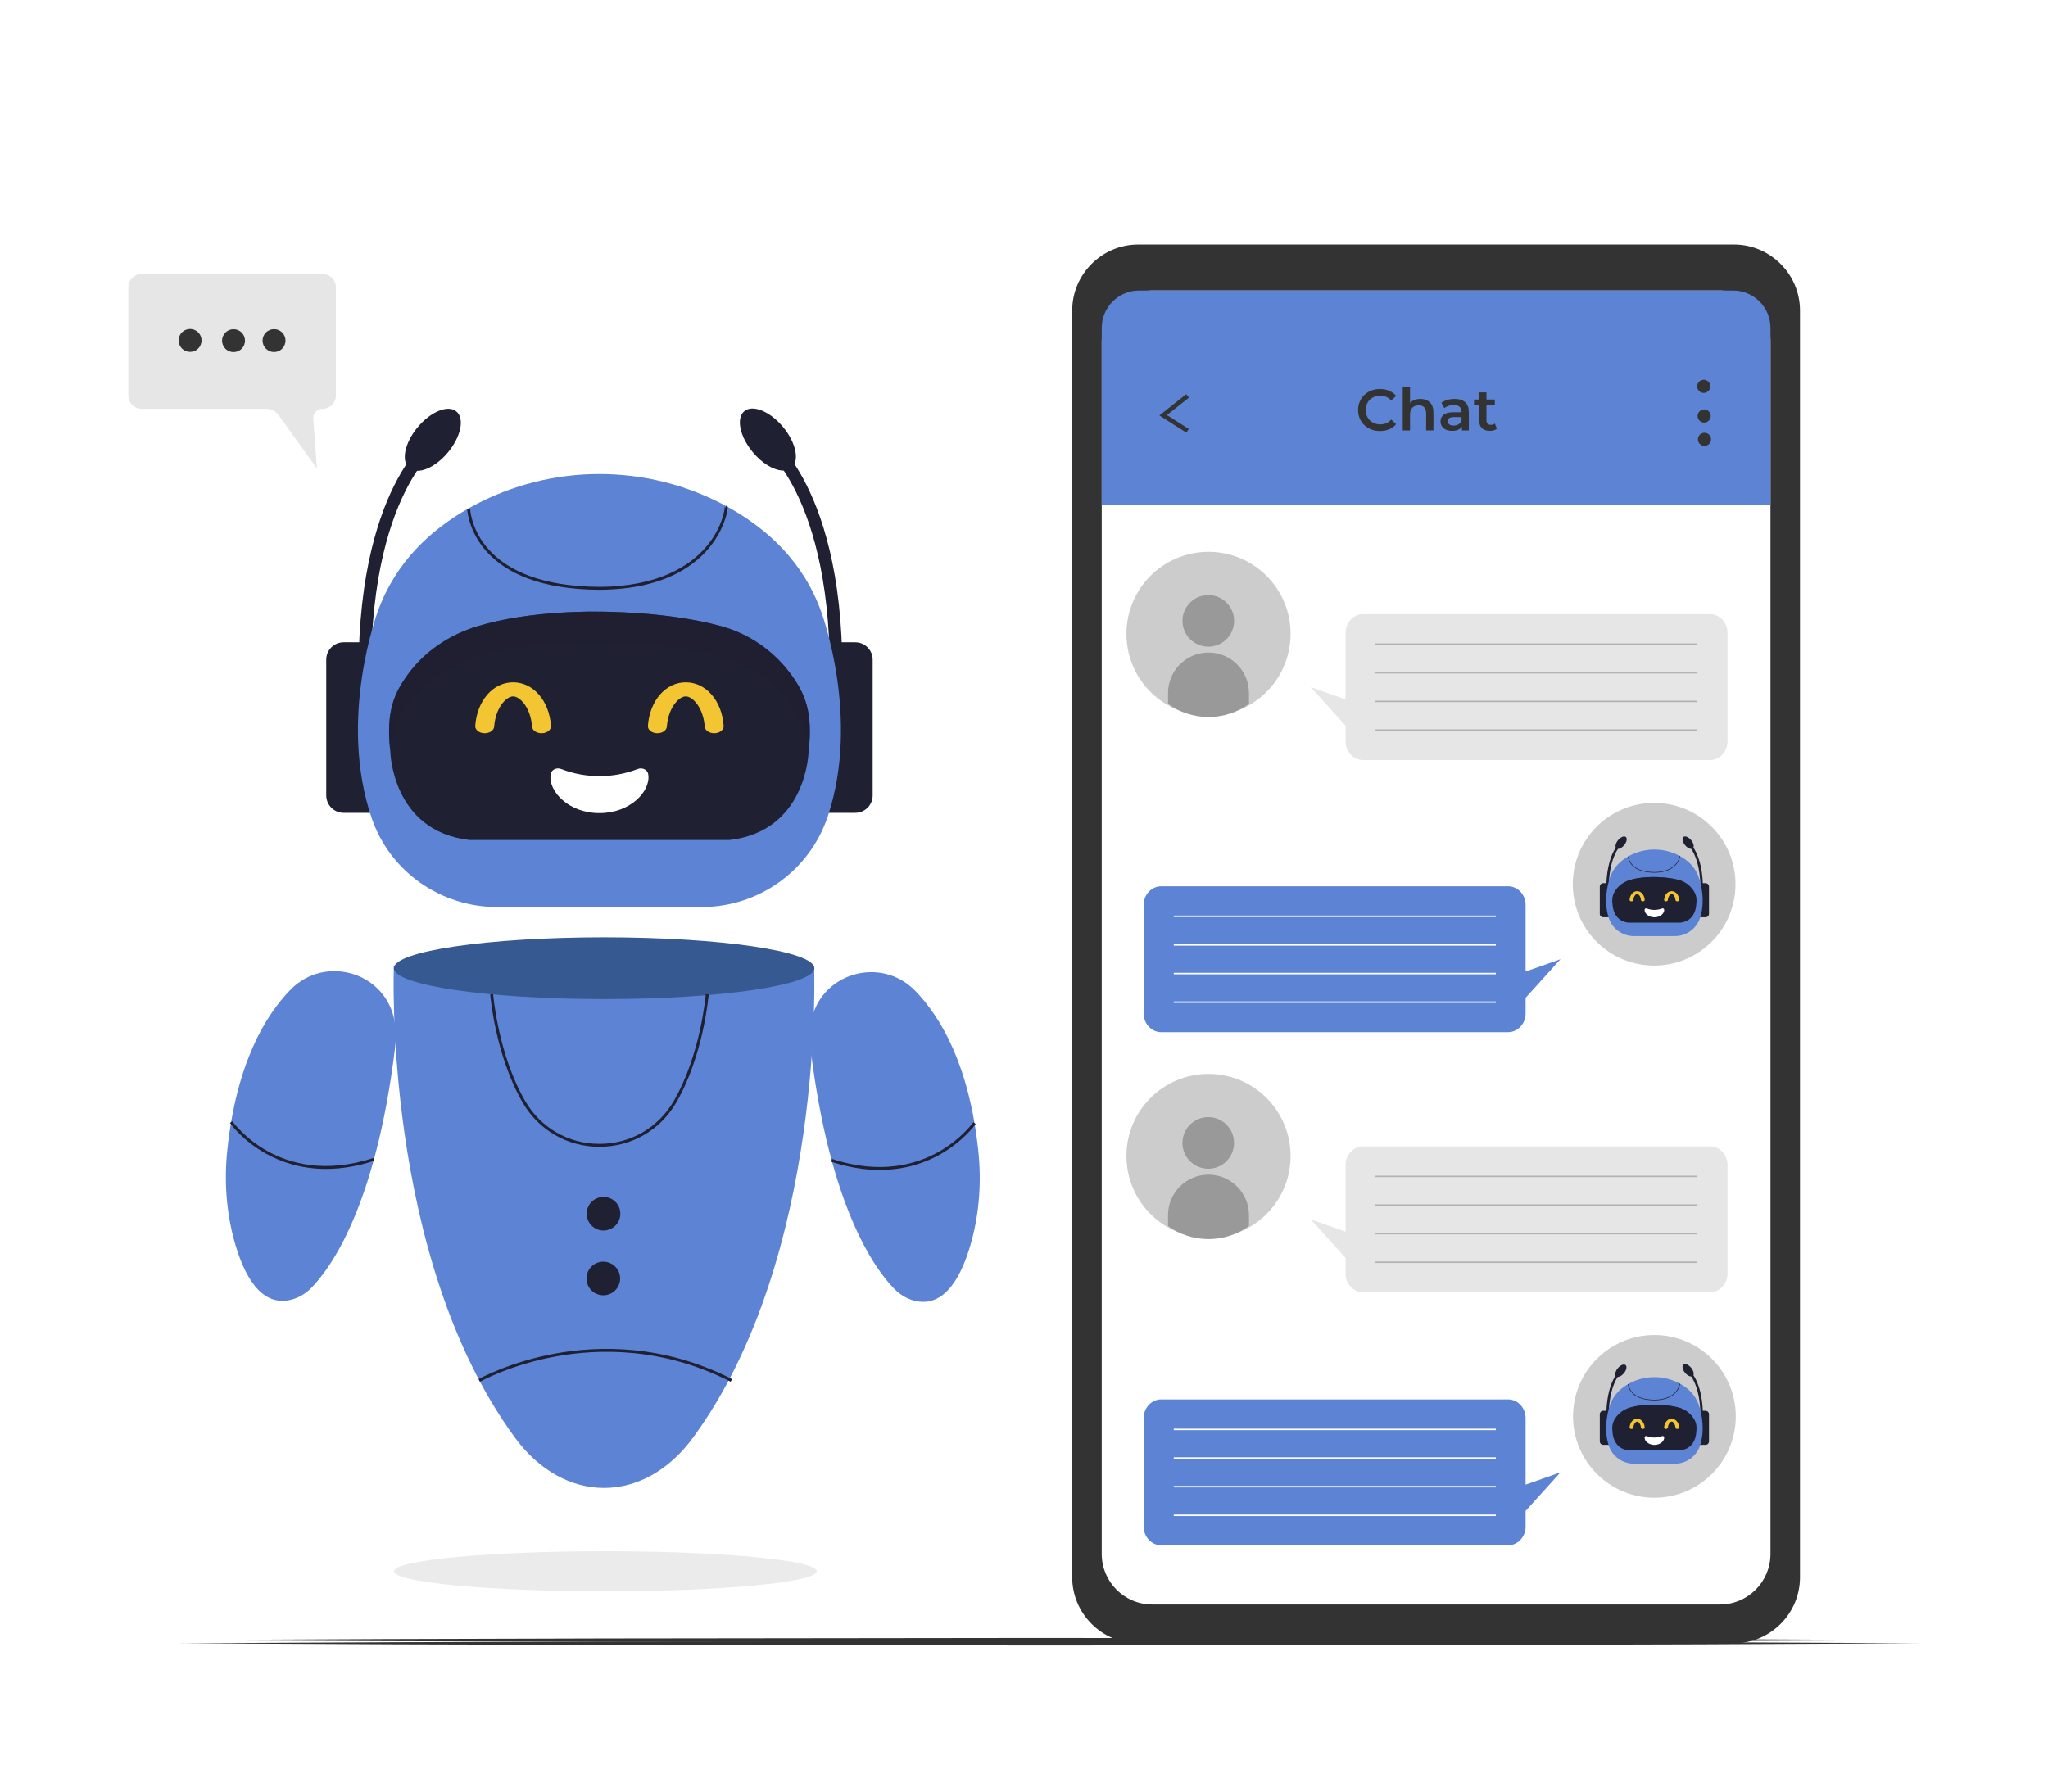 <?xml version="1.0" encoding="utf-8"?>
<!-- Generator: Adobe Illustrator 27.5.0, SVG Export Plug-In . SVG Version: 6.00 Build 0)  -->
<svg version="1.1" id="Ñëîé_1" xmlns="http://www.w3.org/2000/svg" xmlns:xlink="http://www.w3.org/1999/xlink" x="0px" y="0px"
	 viewBox="0 0 4000 3500" style="enable-background:new 0 0 4000 3500;" xml:space="preserve">
<rect style="fill:#FFFFFF;" width="4000" height="3500"/>
<polygon style="fill:#333333;" points="348.956,3210.277 774.009,3208.197 1199.062,3207.002 2049.167,3206.006 2899.273,3206.987 
	3324.326,3208.184 3749.378,3210.277 3324.326,3212.369 2899.273,3213.566 2049.167,3214.548 1199.062,3213.551 774.009,3212.356 
	"/>
<g>
	<path style="fill:#E6E6E6;" d="M2239.448,2761.789h677.571c18.814,0,34.208,16.389,34.208,36.42v130.128l68.095-24.04
		l-68.095,75.386v30.702c0,20.031-15.394,36.42-34.208,36.42h-677.571c-18.814,0-34.208-16.389-34.208-36.42v-212.176
		C2205.241,2778.177,2220.635,2761.789,2239.448,2761.789z"/>
	<g>
		<g>
			<rect x="2263.99" y="2818.995" style="fill:#B3B3B3;" width="629.104" height="2.851"/>
		</g>
		<g>
			<rect x="2263.99" y="2874.911" style="fill:#B3B3B3;" width="629.104" height="2.851"/>
		</g>
		<g>
			<rect x="2263.99" y="2930.83" style="fill:#B3B3B3;" width="629.104" height="2.851"/>
		</g>
		<g>
			<rect x="2263.99" y="2986.749" style="fill:#B3B3B3;" width="629.104" height="2.851"/>
		</g>
	</g>
</g>
<g>
	<path style="fill:#E6E6E6;" d="M276.613,535.326h353.472c14.355,0,25.992,11.637,25.992,25.992v211.266
		c0,14.355-11.637,25.992-25.992,25.992h0c-10.683,0-19.112,9.083-18.315,19.737l1.408,18.812l5.852,78.178l-45.704-63.696
		l-28.901-40.279c-5.744-8.005-14.993-12.753-24.846-12.753H276.613c-14.355,0-25.992-11.637-25.992-25.992V561.317
		C250.622,546.962,262.258,535.326,276.613,535.326z"/>
	
		<ellipse transform="matrix(0.235 -0.972 0.972 0.235 -362.739 869.628)" style="fill:#333333;" cx="371.343" cy="665.362" rx="22.387" ry="22.387"/>
	
		<ellipse transform="matrix(0.922 -0.388 0.388 0.922 -222.362 228.875)" style="fill:#333333;" cx="455.881" cy="665.362" rx="22.387" ry="22.387"/>
	
		<ellipse transform="matrix(0.707 -0.707 0.707 0.707 -313.68 573.433)" style="fill:#333333;" cx="535.355" cy="665.362" rx="22.387" ry="22.387"/>
</g>
<path style="fill:#333333;" d="M3386.706,3210.277H2223.06c-70.894,0-128.898-58.004-128.898-128.899V606.563
	c0-70.894,58.004-128.898,128.898-128.898h1163.646c70.894,0,128.898,58.004,128.898,128.898v2474.815
	C3515.605,3152.272,3457.6,3210.277,3386.706,3210.277z"/>
<path style="fill:#FFFFFF;" d="M3359.178,3134.494H2250.589c-54.554,0-98.779-44.225-98.779-98.779V666.346
	c0-54.554,44.225-98.779,98.779-98.779h1108.589c54.554,0,98.779,44.225,98.779,98.779v2369.368
	C3457.957,3090.269,3413.732,3134.494,3359.178,3134.494z"/>
<path style="fill:#5C83D4;" d="M3457.957,986.322V640.576c0-40.321-32.687-73.009-73.009-73.009H2224.819
	c-40.322,0-73.009,32.687-73.009,73.009v345.746H3457.957z"/>
<g>
	
		<ellipse transform="matrix(0.128 -0.992 0.992 0.128 2151.786 3959.777)" style="fill:#333333;" cx="3328.435" cy="755.833" rx="12.821" ry="12.821"/>
	<circle style="fill:#333333;" cx="3328.435" cy="812.661" r="12.821"/>
	
		<ellipse transform="matrix(0.924 -0.383 0.383 0.924 -75.447 1339.139)" style="fill:#333333;" cx="3328.435" cy="859.219" rx="12.821" ry="12.821"/>
</g>
<g>
	<path style="fill:#333333;" d="M2673.311,836.717c-6.5-3.536-11.593-8.418-15.279-14.653c-3.688-6.232-5.531-13.263-5.531-21.094
		c0-7.828,1.863-14.86,5.589-21.094c3.723-6.233,8.836-11.117,15.336-14.653c6.499-3.534,13.777-5.302,21.835-5.302
		c6.538,0,12.505,1.14,17.903,3.42c5.396,2.281,9.958,5.587,13.683,9.92l-9.578,9.008c-5.778-6.232-12.885-9.349-21.323-9.349
		c-5.473,0-10.377,1.197-14.71,3.591s-7.716,5.721-10.148,9.977c-2.433,4.258-3.648,9.085-3.648,14.481
		c0,5.398,1.215,10.225,3.648,14.482c2.433,4.258,5.815,7.583,10.148,9.977s9.237,3.591,14.71,3.591
		c8.438,0,15.545-3.153,21.323-9.464l9.578,9.123c-3.725,4.333-8.306,7.639-13.74,9.92c-5.435,2.28-11.422,3.42-17.958,3.42
		C2687.088,842.018,2679.81,840.251,2673.311,836.717z"/>
	<path style="fill:#333333;" d="M2792.751,786.031c4.638,4.488,6.957,11.138,6.957,19.955v34.893h-14.253v-33.068
		c0-5.32-1.256-9.33-3.764-12.029c-2.508-2.698-6.083-4.049-10.718-4.049c-5.245,0-9.39,1.58-12.43,4.732
		c-3.041,3.156-4.561,7.697-4.561,13.627v30.786h-14.253v-84.608h14.253v30.788c2.356-2.508,5.266-4.428,8.723-5.758
		c3.46-1.329,7.316-1.996,11.575-1.996C2781.958,779.304,2788.113,781.548,2792.751,786.031z"/>
	<path style="fill:#333333;" d="M2861.681,785.747c4.749,4.295,7.127,10.775,7.127,19.441v35.69h-13.457v-7.412
		c-1.748,2.663-4.237,4.695-7.469,6.101c-3.232,1.406-7.126,2.109-11.687,2.109c-4.56,0-8.552-0.78-11.973-2.337
		c-3.421-1.558-6.063-3.723-7.923-6.499c-1.865-2.774-2.795-5.91-2.795-9.408c0-5.473,2.032-9.863,6.099-13.17
		c4.067-3.306,10.473-4.959,19.214-4.959h15.737v-0.912c0-4.257-1.275-7.526-3.822-9.807c-2.547-2.28-6.328-3.42-11.344-3.42
		c-3.421,0-6.784,0.533-10.091,1.596c-3.307,1.065-6.099,2.547-8.382,4.447l-5.587-10.377c3.193-2.432,7.032-4.294,11.517-5.587
		c4.485-1.292,9.237-1.939,14.253-1.939C2850.067,779.304,2856.929,781.453,2861.681,785.747z M2848.681,828.848
		c2.775-1.633,4.732-3.971,5.874-7.013v-7.069h-14.71c-8.209,0-12.316,2.7-12.316,8.097c0,2.585,1.027,4.636,3.079,6.156
		c2.052,1.521,4.902,2.281,8.552,2.281C2842.732,831.301,2845.906,830.484,2848.681,828.848z"/>
	<path style="fill:#333333;" d="M2923.652,837.571c-1.673,1.368-3.705,2.395-6.099,3.079c-2.394,0.685-4.925,1.026-7.583,1.026
		c-6.69,0-11.859-1.747-15.509-5.245c-3.647-3.495-5.473-8.589-5.473-15.279v-29.305h-10.033v-11.403h10.033v-13.911h14.253v13.911
		h16.308v11.403h-16.308v28.963c0,2.965,0.721,5.228,2.169,6.784c1.442,1.559,3.532,2.338,6.269,2.338
		c3.193,0,5.854-0.836,7.984-2.51L2923.652,837.571z"/>
</g>
<g>
	<polygon style="fill:#333333;" points="2317.189,845.218 2264.402,811.573 2316.834,770.088 2322.14,776.794 2279.134,810.821 
		2321.785,838.005 	"/>
</g>
<g>
	<path style="fill:#E6E6E6;" d="M3339.845,1199.766h-677.571c-18.814,0-34.208,16.389-34.208,36.42v130.128l-68.095-24.04
		l68.095,75.386v30.702c0,20.031,15.394,36.42,34.208,36.42h677.571c18.814,0,34.208-16.389,34.208-36.42v-212.176
		C3374.053,1216.155,3358.659,1199.766,3339.845,1199.766z"/>
	<g>
		<g>
			<rect x="2686.201" y="1256.971" style="fill:#B3B3B3;" width="629.103" height="2.851"/>
		</g>
		<g>
			<rect x="2686.201" y="1312.89" style="fill:#B3B3B3;" width="629.103" height="2.851"/>
		</g>
		<g>
			<rect x="2686.201" y="1368.807" style="fill:#B3B3B3;" width="629.103" height="2.851"/>
		</g>
		<g>
			<rect x="2686.201" y="1424.726" style="fill:#B3B3B3;" width="629.103" height="2.851"/>
		</g>
	</g>
</g>
<path style="fill:#5C83D4;" d="M2267.946,1731.374h677.571c18.814,0,34.208,16.389,34.208,36.42v130.128l68.095-24.04
	l-68.095,75.386v30.702c0,20.031-15.394,36.42-34.208,36.42h-677.571c-18.814,0-34.208-16.389-34.208-36.42v-212.176
	C2233.739,1747.763,2249.132,1731.374,2267.946,1731.374z"/>
<g>
	<g>
		<rect x="2292.488" y="1788.579" style="fill:#FFFFFF;" width="629.101" height="2.851"/>
	</g>
	<g>
		<rect x="2292.488" y="1844.497" style="fill:#FFFFFF;" width="629.101" height="2.851"/>
	</g>
	<g>
		<rect x="2292.488" y="1900.416" style="fill:#FFFFFF;" width="629.101" height="2.851"/>
	</g>
	<g>
		<rect x="2292.488" y="1956.333" style="fill:#FFFFFF;" width="629.101" height="2.851"/>
	</g>
</g>
<path style="fill:#5C83D4;" d="M2267.946,2733.83h677.571c18.814,0,34.208,16.389,34.208,36.42v130.128l68.095-24.04l-68.095,75.386
	v30.702c0,20.031-15.394,36.42-34.208,36.42h-677.571c-18.814,0-34.208-16.389-34.208-36.42V2770.25
	C2233.739,2750.219,2249.132,2733.83,2267.946,2733.83z"/>
<g>
	<g>
		<rect x="2292.488" y="2791.034" style="fill:#FFFFFF;" width="629.101" height="2.851"/>
	</g>
	<g>
		<rect x="2292.488" y="2846.953" style="fill:#FFFFFF;" width="629.101" height="2.851"/>
	</g>
	<g>
		<rect x="2292.488" y="2902.872" style="fill:#FFFFFF;" width="629.101" height="2.851"/>
	</g>
	<g>
		<rect x="2292.488" y="2958.788" style="fill:#FFFFFF;" width="629.101" height="2.851"/>
	</g>
</g>
<ellipse transform="matrix(0.707 -0.707 0.707 0.707 -274.904 2790.738)" style="fill:#CCCCCC;" cx="3231.267" cy="1727.208" rx="158.93" ry="158.93"/>
<g>
	<path style="fill:#E6E6E6;" d="M3339.845,2239.535h-677.571c-18.814,0-34.208,16.389-34.208,36.42v130.127l-68.095-24.04
		l68.095,75.385v30.702c0,20.031,15.394,36.42,34.208,36.42h677.571c18.814,0,34.208-16.389,34.208-36.42v-212.176
		C3374.053,2255.924,3358.659,2239.535,3339.845,2239.535z"/>
	<g>
		<g>
			<rect x="2686.201" y="2296.74" style="fill:#B3B3B3;" width="629.103" height="2.851"/>
		</g>
		<g>
			<rect x="2686.201" y="2352.659" style="fill:#B3B3B3;" width="629.103" height="2.851"/>
		</g>
		<g>
			<rect x="2686.201" y="2408.577" style="fill:#B3B3B3;" width="629.103" height="2.851"/>
		</g>
		<g>
			<rect x="2686.201" y="2464.496" style="fill:#B3B3B3;" width="629.103" height="2.851"/>
		</g>
	</g>
</g>
<g>
	<path style="fill:#CCCCCC;" d="M2520.659,1238.304c0,53.279-25.998,100.485-65.992,129.647
		c-26.454,19.299-59.065,30.673-94.328,30.673s-67.845-11.374-94.299-30.673c-39.995-29.162-65.992-76.369-65.992-129.647
		c0-88.512,71.779-160.292,160.292-160.292C2448.88,1078.012,2520.659,1149.791,2520.659,1238.304z"/>
	
		<ellipse transform="matrix(0.707 -0.707 0.707 0.707 -166.247 2024.241)" style="fill:#999999;" cx="2360.351" cy="1212.798" rx="50.42" ry="50.42"/>
	<path style="fill:#999999;" d="M2439.389,1353.811V1375c-22.169,16.173-49.497,25.704-79.048,25.704
		c-29.551,0-56.855-9.532-79.024-25.704v-21.189c0-43.645,35.379-79.024,79.024-79.024c21.834,0,41.59,8.839,55.899,23.148
		S2439.389,1331.977,2439.389,1353.811z"/>
</g>
<g>
	<path style="fill:#CCCCCC;" d="M2520.659,2258.29c0,53.279-25.998,100.485-65.992,129.647
		c-26.454,19.299-59.065,30.673-94.328,30.673s-67.845-11.374-94.299-30.673c-39.995-29.162-65.992-76.369-65.992-129.647
		c0-88.512,71.779-160.292,160.292-160.292C2448.88,2097.999,2520.659,2169.778,2520.659,2258.29z"/>
	
		<ellipse transform="matrix(0.707 -0.707 0.707 0.707 -887.486 2322.988)" style="fill:#999999;" cx="2360.351" cy="2232.785" rx="50.42" ry="50.42"/>
	<path style="fill:#999999;" d="M2439.389,2373.798v21.189c-22.169,16.173-49.497,25.704-79.048,25.704
		c-29.551,0-56.855-9.532-79.024-25.704v-21.189c0-43.645,35.379-79.024,79.024-79.024c21.834,0,41.59,8.839,55.899,23.148
		S2439.389,2351.963,2439.389,2373.798z"/>
</g>
<polygon style="fill:#333333;" points="332.516,3204.119 757.569,3202.04 1182.621,3200.845 2032.727,3199.848 2882.833,3200.83 
	3307.886,3202.027 3732.938,3204.119 3307.886,3206.212 2882.833,3207.408 2032.727,3208.39 1182.621,3207.393 757.569,3206.198 "/>
<g>
	<ellipse style="opacity:0.25;fill:#B3B3B3;" cx="1182.264" cy="3069.58" rx="412.891" ry="39.168"/>
	<g>
		<path style="fill:#1F2031;" d="M734.051,1587.899h-62.89c-18.768,0-33.983-15.215-33.983-33.983v-265.171
			c0-18.768,15.215-33.983,33.983-33.983h62.89V1587.899z"/>
		<path style="fill:#1F2031;" d="M1607.557,1587.899h62.89c18.768,0,33.983-15.215,33.983-33.983v-265.171
			c0-18.768-15.215-33.983-33.983-33.983h-62.89V1587.899z"/>
	</g>
	<g>
		<path style="fill:#5C83D4;" d="M1590.054,1887.283h-409.472H769.284c0,0-22.898,567.36,236.5,921.283
			c95.999,130.981,251.772,130.981,347.771,0C1612.952,2454.642,1590.054,1887.283,1590.054,1887.283z"/>
		<ellipse style="fill:#375992;" cx="1179.927" cy="1891.412" rx="410.643" ry="60.372"/>
		<g>
			<path style="fill:#1F2031;" d="M1170.803,2240.328c-62.425,0-118.448-32.237-149.862-86.232
				c-53.766-92.415-63.377-210.267-63.467-211.447l5.685-0.437c0.09,1.166,9.615,117.755,62.71,209.017
				c30.383,52.222,84.563,83.398,144.935,83.398c60.373,0,114.553-31.176,144.936-83.398c53.117-91.298,62.621-207.85,62.71-209.017
				l5.685,0.437c-0.09,1.18-9.702,119.033-63.467,211.447C1289.252,2208.092,1233.229,2240.328,1170.803,2240.328z"/>
		</g>
		<g>
			<path style="fill:#1F2031;" d="M1427.094,2699.302c-132.945-68.054-258.917-64.462-341.189-49.472
				c-89.244,16.263-147.781,49.082-148.362,49.413l-2.814-4.958c0.587-0.334,59.801-33.562,149.934-50.025
				c83.188-15.189,210.577-18.858,345.028,49.964L1427.094,2699.302z"/>
		</g>
		<circle style="fill:#1F2031;" cx="1178.739" cy="2371.071" r="32.838"/>
		
			<ellipse transform="matrix(0.707 -0.707 0.707 0.707 -1420.953 1565.078)" style="fill:#1F2031;" cx="1178.739" cy="2497.781" rx="32.838" ry="32.838"/>
	</g>
	<g>
		<path style="fill:#5C83D4;" d="M567.174,1933.661c-49.101,50.436-105.384,143.799-123.216,312.947
			c-6.28,59.567-2.165,119.91,13.709,177.666c17.655,64.236,50.927,130.786,112.015,114.562
			c14.721-3.91,27.897-12.158,38.567-23.027c35.561-36.224,125.734-156.417,163.435-469.874c1.805-15.007,1.882-30.208-0.185-45.181
			c-0.157-1.139-0.327-2.298-0.51-3.476C755.868,1900.176,635.724,1863.248,567.174,1933.661z"/>
		<g>
			<path style="fill:#1F2031;" d="M636.618,2283.597c-50.102,0-89.297-14.409-116.782-29.695
				c-46.553-25.887-69.778-58.864-70.744-60.256l4.682-3.251c0.23,0.331,23.582,33.428,69.064,58.655
				c41.899,23.237,111.769,44.366,206.655,13.067l1.787,5.412C696.387,2279.04,664.777,2283.597,636.618,2283.597z"/>
		</g>
	</g>
	<g>
		<path style="fill:#5C83D4;" d="M1787.574,1935.64c49.101,50.435,105.384,143.799,123.216,312.946
			c6.28,59.567,2.165,119.911-13.709,177.666c-17.655,64.237-50.927,130.786-112.015,114.562
			c-14.721-3.91-27.897-12.158-38.568-23.027c-35.561-36.225-125.733-156.417-163.435-469.874
			c-1.805-15.007-1.881-30.208,0.185-45.181c0.157-1.139,0.327-2.298,0.51-3.476
			C1598.88,1902.154,1719.024,1865.226,1787.574,1935.64z"/>
		<g>
			<path style="fill:#1F2031;" d="M1718.13,2285.577c-28.161,0-59.763-4.554-94.663-16.068l1.787-5.412
				c95.015,31.34,164.95,10.125,206.887-13.198c45.404-25.25,68.602-58.196,68.832-58.525l4.682,3.251
				c-0.966,1.392-24.192,34.369-70.744,60.256C1807.429,2271.165,1768.225,2285.577,1718.13,2285.577z"/>
		</g>
	</g>
	<g>
		<g>
			<g>
				<path style="fill:#1F2031;" d="M725.327,1276.53l-24.46-0.633c4.75-183.518,47.624-293.172,82.754-352.845
					c38.947-66.154,77.269-87.902,78.882-88.796l11.859,21.402l-5.929-10.701l5.983,10.671
					c-0.349,0.197-35.297,20.506-70.935,81.935C770.352,994.667,729.901,1099.829,725.327,1276.53z"/>
			</g>
			<g>
				
					<ellipse transform="matrix(0.639 -0.769 0.769 0.639 -355.472 960.507)" style="fill:#1F2031;" cx="845.504" cy="858.943" rx="72.055" ry="38.476"/>
			</g>
		</g>
		<g>
			<g>
				<path style="fill:#1F2031;" d="M1620.297,1276.53l24.46-0.633c-4.75-183.518-47.624-293.172-82.754-352.845
					c-38.947-66.154-77.269-87.902-78.882-88.796l-11.859,21.402l5.929-10.701l-5.983,10.671
					c0.349,0.197,35.297,20.506,70.935,81.935C1575.273,994.667,1615.724,1099.829,1620.297,1276.53z"/>
			</g>
			<g>
				
					<ellipse transform="matrix(0.769 -0.639 0.639 0.769 -202.662 1156.728)" style="fill:#1F2031;" cx="1500.121" cy="858.943" rx="38.476" ry="72.055"/>
			</g>
		</g>
	</g>
	<path style="fill:#5C83D4;" d="M1370.475,1771.975H971.084c-109.718,0-208.587-68.586-244.58-172.231
		c-67.575-194.585,11.142-404.587,11.142-404.587c34.548-96.915,104.109-160.457,177.535-202.002
		c2.74-1.542,5.481-3.059,8.221-4.551c153.973-83.458,340.83-83.458,494.803,0c2.74,1.492,5.505,3.009,8.221,4.551
		c73.427,41.546,142.987,105.087,177.535,202.002c0,0,77.463,206.655,12.736,399.914
		C1581.276,1700.832,1482.011,1771.975,1370.475,1771.975z"/>
	<g>
		<path style="fill:#1F2031;" d="M1170.833,1152.225c-233.202-1.36-256.241-132.079-258.491-158.269l5.679-0.487
			c2.177,25.324,24.595,151.724,252.812,153.055c117.512-0.685,177.995-42.698,208.036-77.821
			c32.295-37.759,37.154-75.575,36.685-78.675c0.043,0.284,0.358,1.132,1.289,1.638l2.725-5.008c1.052,0.573,3.517,1.915-0.7,18.682
			c-3.844,15.292-17.114,54.521-57.174,88.431C1316.434,1132.084,1252.219,1151.75,1170.833,1152.225z"/>
	</g>
	<path style="fill:#1F2031;" d="M1544.883,1317.405c-33.257-45.481-81.053-78.74-135.328-93.865
		c-106.026-29.547-238.75-28.645-238.75-28.645s-132.926-3.75-238.75,28.645c-53.876,16.492-102.071,48.384-135.328,93.865
		c-27.894,38.147-43.066,74.475-34.376,150.758c0,0,2.897,155.464,154.498,172.845h253.957h253.956
		c151.602-17.381,154.498-172.845,154.498-172.845C1587.949,1391.88,1572.777,1355.552,1544.883,1317.405z"/>
	<path style="opacity:0.68;fill:#1F2031;" d="M796.725,1377.405c33.257-45.481,81.453-77.373,135.328-93.865
		c105.824-32.395,238.75-28.645,238.75-28.645s132.724-0.902,238.75,28.645c54.275,15.125,102.071,48.384,135.328,93.865
		c18.08,24.726,30.804,48.701,35.161,83.274c6.876-71.215-8.196-106.398-35.161-143.274c-33.257-45.481-81.053-78.74-135.328-93.865
		c-106.026-29.547-238.75-28.645-238.75-28.645s-132.926-3.75-238.75,28.645c-53.876,16.492-102.071,48.384-135.328,93.865
		c-26.965,36.877-42.038,72.06-35.161,143.274C765.921,1426.106,778.645,1402.131,796.725,1377.405z"/>
	<g>
		<g>
			<path style="fill:#F3C532;" d="M1057.645,1432.42c-9.781,0-17.959-5.677-18.488-13.003c-2.642-36.56-23.317-59.009-36.977-59.009
				s-34.335,22.449-36.977,59.009c-0.546,7.576-9.229,13.4-19.495,12.983c-10.219-0.405-18.06-6.877-17.512-14.453
				c3.558-49.261,34.674-85.016,73.984-85.016s70.425,35.755,73.984,85.016c0.548,7.577-7.293,14.048-17.512,14.453
				C1058.315,1432.413,1057.979,1432.42,1057.645,1432.42z"/>
		</g>
		<g>
			<path style="fill:#F3C532;" d="M1394.893,1432.42c-9.781,0-17.959-5.677-18.488-13.003c-2.642-36.56-23.317-59.009-36.977-59.009
				s-34.335,22.449-36.977,59.009c-0.547,7.576-9.212,13.4-19.495,12.983c-10.219-0.405-18.06-6.877-17.512-14.453
				c3.558-49.261,34.674-85.016,73.984-85.016s70.425,35.755,73.984,85.016c0.548,7.577-7.293,14.048-17.512,14.453
				C1395.563,1432.413,1395.227,1432.42,1394.893,1432.42z"/>
		</g>
	</g>
	<path style="fill:#FFFFFF;" d="M1170.804,1588.427c60.28,0.119,99.968-42.688,95.417-75.071
		c-0.935-9.554-11.479-14.582-20.497-11.091c-48.191,18.658-101.647,18.658-149.838,0c-9.018-3.49-19.563,1.538-20.498,11.091
		C1070.836,1545.739,1110.524,1588.547,1170.804,1588.427z"/>
</g>
<g>
	<g>
		<g>
			<path style="fill:#1F2031;" d="M3143.969,1791.891h-12.571c-3.751,0-6.792-3.041-6.792-6.792v-53.002
				c0-3.751,3.041-6.793,6.792-6.793h12.571V1791.891z"/>
		</g>
		<g>
			<path style="fill:#1F2031;" d="M3318.565,1791.891h12.57c3.751,0,6.792-3.041,6.792-6.792v-53.002
				c0-3.751-3.041-6.793-6.792-6.793h-12.57V1791.891z"/>
		</g>
	</g>
	<g>
		<g>
			<g>
				<g>
					<path style="fill:#1F2031;" d="M3142.225,1729.654l-4.889-0.126c0.949-36.682,9.519-58.599,16.541-70.527
						c7.785-13.223,15.445-17.57,15.767-17.749l2.37,4.278l-1.185-2.139l1.196,2.133c-0.07,0.039-7.055,4.099-14.178,16.377
						C3151.224,1673.316,3143.139,1694.335,3142.225,1729.654z"/>
				</g>
			</g>
			<g>
				<g>
					<path style="fill:#1F2031;" d="M3172.162,1651.101c-5.083,6.119-11.851,8.879-15.118,6.165
						c-3.267-2.714-1.796-9.874,3.286-15.993c5.083-6.119,11.851-8.879,15.118-6.165
						C3178.715,1637.822,3177.244,1644.982,3172.162,1651.101z"/>
				</g>
			</g>
		</g>
		<g>
			<g>
				<g>
					<path style="fill:#1F2031;" d="M3321.111,1729.654l4.889-0.126c-0.949-36.682-9.519-58.599-16.541-70.527
						c-7.785-13.223-15.445-17.57-15.767-17.749l-2.37,4.278l1.185-2.139l-1.196,2.133c0.07,0.039,7.055,4.099,14.179,16.377
						C3312.112,1673.316,3320.197,1694.335,3321.111,1729.654z"/>
				</g>
			</g>
			<g>
				<g>
					<path style="fill:#1F2031;" d="M3291.174,1651.101c5.083,6.119,11.851,8.879,15.118,6.165s1.796-9.874-3.287-15.993
						c-5.083-6.119-11.851-8.879-15.118-6.165C3284.621,1637.822,3286.092,1644.982,3291.174,1651.101z"/>
				</g>
			</g>
		</g>
	</g>
	<g>
		<path style="fill:#5C83D4;" d="M3271.177,1828.684h-79.83c-21.93,0-41.692-13.709-48.887-34.426
			c-13.507-38.894,2.227-80.869,2.227-80.869c6.905-19.371,20.809-32.072,35.486-40.376c0.548-0.308,1.095-0.611,1.643-0.91
			c30.776-16.682,68.125-16.682,98.901,0c0.548,0.298,1.1,0.602,1.643,0.91c14.677,8.304,28.58,21.005,35.486,40.376
			c0,0,15.483,41.306,2.546,79.935C3313.312,1814.464,3293.47,1828.684,3271.177,1828.684z"/>
	</g>
	<g>
		<path style="fill:#1F2031;" d="M3231.272,1704.808c-46.612-0.272-51.217-26.4-51.667-31.635l1.135-0.097
			c0.435,5.062,4.917,30.326,50.532,30.592c23.487-0.137,35.577-8.534,41.581-15.554c6.455-7.547,7.427-15.107,7.334-15.727
			c0.009,0.057,0.072,0.226,0.257,0.327l0.545-1.001c0.21,0.115,0.703,0.383-0.141,3.736c-0.769,3.056-3.422,10.898-11.43,17.675
			C3260.373,1700.783,3247.539,1704.713,3231.272,1704.808z"/>
	</g>
	<g>
		<path style="fill:#1F2031;" d="M3306.037,1737.824c-6.647-9.091-16.201-15.739-27.05-18.762
			c-21.192-5.906-47.721-5.726-47.721-5.726s-26.569-0.749-47.721,5.726c-10.769,3.297-20.402,9.671-27.05,18.762
			c-5.575,7.625-8.608,14.886-6.871,30.134c0,0,0.579,31.074,30.881,34.548h50.761h50.761c30.302-3.474,30.881-34.548,30.881-34.548
			C3314.646,1752.71,3311.613,1745.449,3306.037,1737.824z"/>
	</g>
	<g style="opacity:0.68;">
		<path style="fill:#1F2031;" d="M3156.496,1749.817c6.647-9.091,16.281-15.465,27.05-18.762
			c21.152-6.475,47.721-5.725,47.721-5.725s26.529-0.18,47.721,5.725c10.849,3.023,20.402,9.671,27.05,18.762
			c3.614,4.942,6.157,9.734,7.028,16.645c1.374-14.234-1.638-21.267-7.028-28.638c-6.647-9.091-16.201-15.739-27.05-18.762
			c-21.192-5.906-47.721-5.726-47.721-5.726s-26.569-0.749-47.721,5.726c-10.769,3.297-20.402,9.671-27.05,18.762
			c-5.39,7.371-8.402,14.403-7.028,28.638C3150.338,1759.552,3152.882,1754.759,3156.496,1749.817z"/>
	</g>
	<g>
		<g>
			<g>
				<path style="fill:#F3C532;" d="M3208.648,1760.813c-1.955,0-3.59-1.135-3.695-2.599c-0.528-7.307-4.661-11.795-7.391-11.795
					c-2.73,0-6.863,4.487-7.391,11.795c-0.109,1.514-1.844,2.678-3.896,2.595c-2.043-0.081-3.61-1.375-3.5-2.889
					c0.711-9.846,6.93-16.993,14.788-16.993c7.857,0,14.077,7.147,14.788,16.993c0.11,1.514-1.458,2.808-3.5,2.889
					C3208.782,1760.812,3208.715,1760.813,3208.648,1760.813z"/>
			</g>
		</g>
		<g>
			<g>
				<path style="fill:#F3C532;" d="M3276.057,1760.813c-1.955,0-3.59-1.135-3.695-2.599c-0.528-7.307-4.661-11.795-7.391-11.795
					c-2.73,0-6.863,4.487-7.391,11.795c-0.109,1.514-1.841,2.678-3.896,2.595c-2.043-0.081-3.61-1.375-3.5-2.889
					c0.711-9.846,6.931-16.993,14.788-16.993c7.857,0,14.076,7.147,14.788,16.993c0.109,1.514-1.458,2.808-3.5,2.889
					C3276.191,1760.812,3276.124,1760.813,3276.057,1760.813z"/>
			</g>
		</g>
	</g>
	<g>
		<path style="fill:#FFFFFF;" d="M3231.267,1791.996c12.049,0.024,19.981-8.532,19.072-15.005c-0.187-1.91-2.294-2.914-4.097-2.217
			c-9.632,3.729-20.317,3.729-29.949,0c-1.803-0.698-3.91,0.307-4.097,2.217C3211.285,1783.464,3219.218,1792.02,3231.267,1791.996z
			"/>
	</g>
</g>
<g>
	<circle style="fill:#CCCCCC;" cx="3231.267" cy="2766.978" r="158.93"/>
	<g>
		<g>
			<g>
				<path style="fill:#1F2031;" d="M3143.969,2822.65h-12.571c-3.751,0-6.792-3.041-6.792-6.792v-53.002
					c0-3.751,3.041-6.792,6.792-6.792h12.571V2822.65z"/>
			</g>
			<g>
				<path style="fill:#1F2031;" d="M3318.565,2822.65h12.57c3.751,0,6.792-3.041,6.792-6.792v-53.002
					c0-3.751-3.041-6.792-6.792-6.792h-12.57V2822.65z"/>
			</g>
		</g>
		<g>
			<g>
				<g>
					<g>
						<path style="fill:#1F2031;" d="M3142.225,2760.414l-4.889-0.127c0.949-36.682,9.519-58.599,16.541-70.527
							c7.785-13.223,15.445-17.57,15.767-17.749l2.37,4.278l-1.185-2.139l1.196,2.133c-0.07,0.039-7.055,4.099-14.178,16.377
							C3151.224,2704.075,3143.139,2725.094,3142.225,2760.414z"/>
					</g>
				</g>
				<g>
					<g>
						
							<ellipse transform="matrix(0.639 -0.769 0.769 0.639 -916.074 3402.079)" style="fill:#1F2031;" cx="3166.246" cy="2676.946" rx="14.402" ry="7.691"/>
					</g>
				</g>
			</g>
			<g>
				<g>
					<g>
						<path style="fill:#1F2031;" d="M3321.111,2760.414l4.889-0.127c-0.949-36.682-9.519-58.599-16.541-70.527
							c-7.785-13.223-15.445-17.57-15.767-17.749l-2.37,4.278l1.185-2.139l-1.196,2.133c0.07,0.039,7.055,4.099,14.179,16.377
							C3312.112,2704.075,3320.197,2725.094,3321.111,2760.414z"/>
					</g>
				</g>
				<g>
					<g>
						<path style="fill:#1F2031;" d="M3291.174,2681.86c5.083,6.119,11.851,8.879,15.118,6.165s1.796-9.874-3.287-15.993
							c-5.083-6.119-11.851-8.879-15.118-6.165C3284.621,2668.581,3286.092,2675.742,3291.174,2681.86z"/>
					</g>
				</g>
			</g>
		</g>
		<g>
			<path style="fill:#5C83D4;" d="M3271.177,2859.443h-79.83c-21.93,0-41.692-13.709-48.887-34.426
				c-13.507-38.894,2.227-80.869,2.227-80.869c6.905-19.371,20.809-32.072,35.486-40.376c0.548-0.308,1.095-0.612,1.643-0.91
				c30.776-16.681,68.125-16.681,98.901,0c0.548,0.298,1.1,0.602,1.643,0.91c14.677,8.304,28.58,21.005,35.486,40.376
				c0,0,15.483,41.306,2.546,79.935C3313.312,2845.223,3293.47,2859.443,3271.177,2859.443z"/>
		</g>
		<g>
			<path style="fill:#1F2031;" d="M3231.272,2735.567c-46.612-0.272-51.217-26.399-51.667-31.634l1.135-0.097
				c0.435,5.062,4.917,30.326,50.532,30.592c23.487-0.137,35.577-8.534,41.581-15.554c6.455-7.547,7.427-15.107,7.334-15.727
				c0.009,0.057,0.072,0.226,0.257,0.327l0.545-1.001c0.21,0.115,0.703,0.383-0.141,3.736c-0.769,3.056-3.422,10.898-11.43,17.675
				C3260.373,2731.542,3247.539,2735.473,3231.272,2735.567z"/>
		</g>
		<g>
			<path style="fill:#1F2031;" d="M3306.037,2768.584c-6.647-9.091-16.201-15.739-27.05-18.762
				c-21.192-5.906-47.721-5.726-47.721-5.726s-26.569-0.749-47.721,5.726c-10.769,3.296-20.402,9.671-27.05,18.762
				c-5.575,7.625-8.608,14.886-6.871,30.134c0,0,0.579,31.074,30.881,34.548h50.761h50.761
				c30.302-3.474,30.881-34.548,30.881-34.548C3314.646,2783.47,3311.613,2776.208,3306.037,2768.584z"/>
		</g>
		<g style="opacity:0.68;">
			<path style="fill:#1F2031;" d="M3156.496,2780.577c6.647-9.091,16.281-15.465,27.05-18.762
				c21.152-6.475,47.721-5.725,47.721-5.725s26.529-0.18,47.721,5.725c10.849,3.023,20.402,9.671,27.05,18.762
				c3.614,4.942,6.157,9.734,7.028,16.645c1.374-14.234-1.638-21.267-7.028-28.637c-6.647-9.091-16.201-15.739-27.05-18.762
				c-21.192-5.906-47.721-5.726-47.721-5.726s-26.569-0.749-47.721,5.726c-10.769,3.296-20.402,9.671-27.05,18.762
				c-5.39,7.371-8.402,14.403-7.028,28.637C3150.338,2790.311,3152.882,2785.519,3156.496,2780.577z"/>
		</g>
		<g>
			<g>
				<g>
					<path style="fill:#F3C532;" d="M3208.648,2791.573c-1.955,0-3.59-1.135-3.695-2.599c-0.528-7.308-4.661-11.795-7.391-11.795
						c-2.73,0-6.863,4.487-7.391,11.795c-0.109,1.514-1.844,2.678-3.896,2.595c-2.043-0.081-3.61-1.375-3.5-2.889
						c0.711-9.846,6.93-16.993,14.788-16.993c7.857,0,14.077,7.146,14.788,16.993c0.11,1.514-1.458,2.808-3.5,2.889
						C3208.782,2791.572,3208.715,2791.573,3208.648,2791.573z"/>
				</g>
			</g>
			<g>
				<g>
					<path style="fill:#F3C532;" d="M3276.057,2791.573c-1.955,0-3.59-1.135-3.695-2.599c-0.528-7.308-4.661-11.795-7.391-11.795
						c-2.73,0-6.863,4.487-7.391,11.795c-0.109,1.514-1.841,2.678-3.896,2.595c-2.043-0.081-3.61-1.375-3.5-2.889
						c0.711-9.846,6.931-16.993,14.788-16.993c7.857,0,14.076,7.146,14.788,16.993c0.109,1.514-1.458,2.808-3.5,2.889
						C3276.191,2791.572,3276.124,2791.573,3276.057,2791.573z"/>
				</g>
			</g>
		</g>
		<g>
			<path style="fill:#FFFFFF;" d="M3231.267,2822.756c12.049,0.024,19.981-8.532,19.072-15.005c-0.187-1.91-2.294-2.915-4.097-2.217
				c-9.632,3.729-20.317,3.729-29.949,0c-1.803-0.698-3.91,0.307-4.097,2.217C3211.285,2814.223,3219.218,2822.78,3231.267,2822.756
				z"/>
		</g>
	</g>
</g>
</svg>
